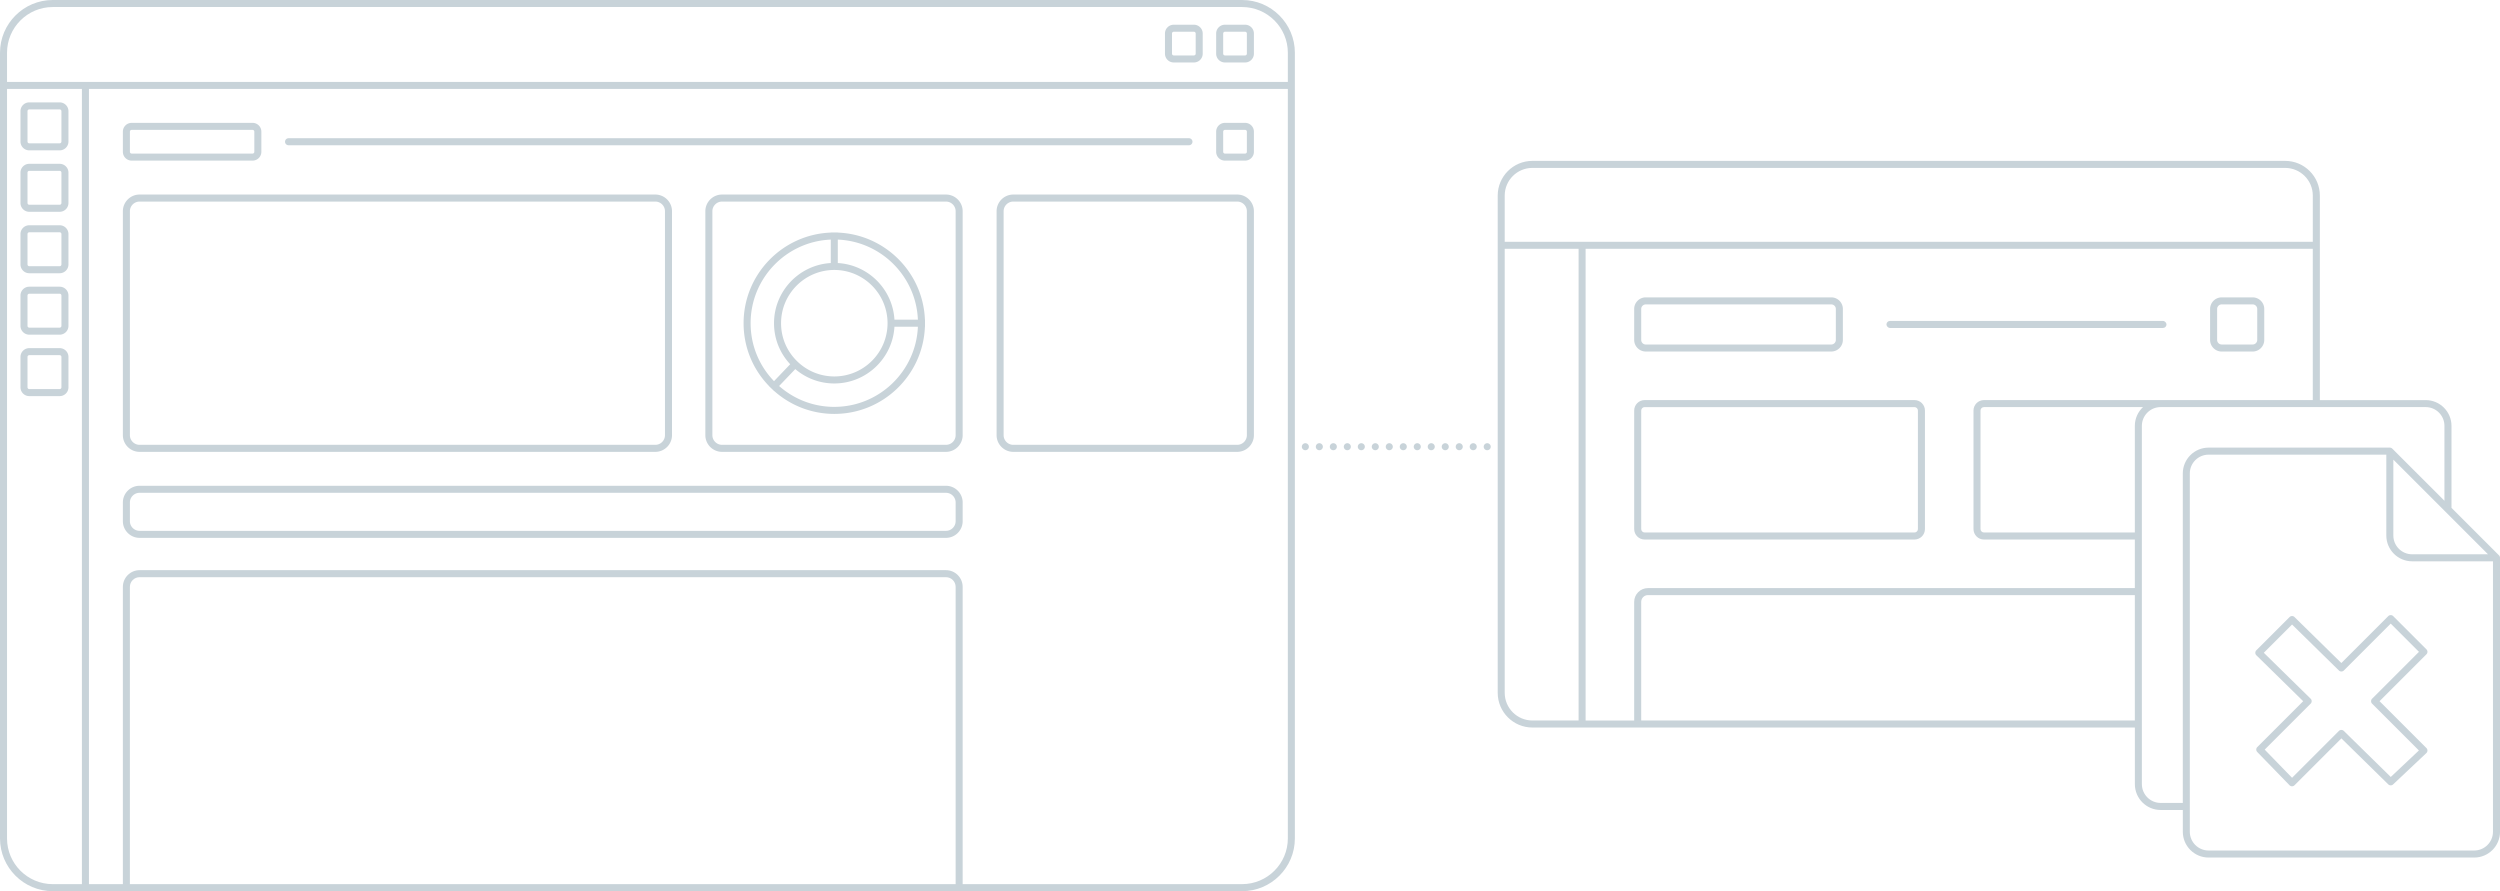 <svg id="a" xmlns="http://www.w3.org/2000/svg" viewBox="0 0 1778.61 634.02"><defs><style>.b{fill:#c8d3d9}</style></defs><path class="b" d="M883.69 0H37.54C16.84 0 0 16.84 0 37.54v558.94c0 20.7 16.84 37.54 37.54 37.54h846.15c20.7 0 37.54-16.84 37.54-37.54V37.54c0-20.7-16.84-37.54-37.54-37.54ZM5 596.48V63.27h53.27v565.75H37.54C19.6 629.02 5 614.42 5 596.48Zm87.41 32.54v-211.5c0-3.79 3.09-6.88 6.88-6.88H673c3.79 0 6.88 3.09 6.88 6.88v211.5H92.41Zm791.28 0H684.88v-211.5c0-6.55-5.33-11.88-11.88-11.88H99.3c-6.55 0-11.88 5.33-11.88 11.88v211.5H63.28V63.27h852.95v533.2c0 17.94-14.59 32.54-32.54 32.54Zm35.04-568.25Zm-2.5-2.5H5V37.54C5 19.6 19.6 5 37.54 5h846.15c17.94 0 32.54 14.6 32.54 32.54v20.73Z"></path><path class="b" d="M885.83 17.59h-14.35c-3.45 0-6.25 2.8-6.25 6.25v14.35c0 3.45 2.8 6.25 6.25 6.25h14.35c3.45 0 6.25-2.8 6.25-6.25V23.84c0-3.45-2.81-6.25-6.25-6.25Zm1.25 20.6c0 .69-.56 1.25-1.25 1.25h-14.35c-.69 0-1.25-.56-1.25-1.25V23.84c0-.69.56-1.25 1.25-1.25h14.35c.69 0 1.25.56 1.25 1.25v14.35ZM849.41 17.59h-14.35c-3.45 0-6.25 2.8-6.25 6.25v14.35c0 3.45 2.8 6.25 6.25 6.25h14.35c3.45 0 6.25-2.8 6.25-6.25V23.84c0-3.45-2.81-6.25-6.25-6.25Zm1.25 20.6c0 .69-.56 1.25-1.25 1.25h-14.35c-.69 0-1.25-.56-1.25-1.25V23.84c0-.69.56-1.25 1.25-1.25h14.35c.69 0 1.25.56 1.25 1.25v14.35ZM42.45 116.55H20.82c-3.45 0-6.25 2.8-6.25 6.25v21.63c0 3.45 2.81 6.25 6.25 6.25h21.63c3.45 0 6.25-2.8 6.25-6.25V122.8c0-3.45-2.81-6.25-6.25-6.25Zm1.25 27.88c0 .69-.56 1.25-1.25 1.25H20.82c-.69 0-1.25-.56-1.25-1.25V122.8c0-.69.56-1.25 1.25-1.25h21.63c.69 0 1.25.56 1.25 1.25v21.63ZM42.45 72.84H20.82c-3.45 0-6.25 2.8-6.25 6.25v21.63c0 3.45 2.81 6.25 6.25 6.25h21.63c3.45 0 6.25-2.8 6.25-6.25V79.09c0-3.45-2.81-6.25-6.25-6.25Zm1.25 27.88c0 .69-.56 1.25-1.25 1.25H20.82c-.69 0-1.25-.56-1.25-1.25V79.09c0-.69.56-1.25 1.25-1.25h21.63c.69 0 1.25.56 1.25 1.25v21.63ZM42.45 160.26H20.82c-3.45 0-6.25 2.8-6.25 6.25v21.63c0 3.45 2.81 6.25 6.25 6.25h21.63c3.45 0 6.25-2.8 6.25-6.25v-21.63c0-3.45-2.81-6.25-6.25-6.25Zm1.25 27.88c0 .69-.56 1.25-1.25 1.25H20.82c-.69 0-1.25-.56-1.25-1.25v-21.63c0-.69.56-1.25 1.25-1.25h21.63c.69 0 1.25.56 1.25 1.25v21.63ZM42.45 203.97H20.82c-3.45 0-6.25 2.8-6.25 6.25v21.63c0 3.45 2.81 6.25 6.25 6.25h21.63c3.45 0 6.25-2.8 6.25-6.25v-21.63c0-3.45-2.81-6.25-6.25-6.25Zm1.25 27.88c0 .69-.56 1.25-1.25 1.25H20.82c-.69 0-1.25-.56-1.25-1.25v-21.63c0-.69.56-1.25 1.25-1.25h21.63c.69 0 1.25.56 1.25 1.25v21.63ZM42.45 247.68H20.82c-3.45 0-6.25 2.8-6.25 6.25v21.63c0 3.45 2.81 6.25 6.25 6.25h21.63c3.45 0 6.25-2.8 6.25-6.25v-21.63c0-3.45-2.81-6.25-6.25-6.25Zm1.25 27.88c0 .69-.56 1.25-1.25 1.25H20.82c-.69 0-1.25-.56-1.25-1.25v-21.63c0-.69.56-1.25 1.25-1.25h21.63c.69 0 1.25.56 1.25 1.25v21.63ZM93.67 114.26h86.02c3.45 0 6.25-2.8 6.25-6.25V93.66c0-3.45-2.8-6.25-6.25-6.25H93.67c-3.45 0-6.25 2.8-6.25 6.25v14.35c0 3.45 2.81 6.25 6.25 6.25Zm-1.25-20.6c0-.69.56-1.25 1.25-1.25h86.02c.69 0 1.25.56 1.25 1.25v14.35c0 .69-.56 1.25-1.25 1.25H93.67c-.69 0-1.25-.56-1.25-1.25V93.66ZM885.83 87.41h-14.35c-3.45 0-6.25 2.8-6.25 6.25v14.35c0 3.45 2.8 6.25 6.25 6.25h14.35c3.45 0 6.25-2.8 6.25-6.25V93.66c0-3.45-2.81-6.25-6.25-6.25Zm1.25 20.6c0 .69-.56 1.25-1.25 1.25h-14.35c-.69 0-1.25-.56-1.25-1.25V93.66c0-.69.56-1.25 1.25-1.25h14.35c.69 0 1.25.56 1.25 1.25v14.35ZM205.29 103.34h640.59a2.5 2.5 0 0 0 0-5H205.29a2.5 2.5 0 0 0 0 5ZM880.2 138.41H720.9c-6.55 0-11.88 5.33-11.88 11.88v159.3c0 6.55 5.33 11.88 11.88 11.88h159.3c6.55 0 11.88-5.33 11.88-11.88v-159.3c0-6.55-5.33-11.88-11.88-11.88Zm6.88 171.18c0 3.79-3.09 6.88-6.88 6.88H720.9c-3.79 0-6.88-3.09-6.88-6.88v-159.3c0-3.79 3.09-6.88 6.88-6.88h159.3c3.79 0 6.88 3.09 6.88 6.88v159.3ZM673 138.41H513.7c-6.55 0-11.88 5.33-11.88 11.88v159.3c0 6.55 5.33 11.88 11.88 11.88H673c6.55 0 11.88-5.33 11.88-11.88v-159.3c0-6.55-5.33-11.88-11.88-11.88Zm6.88 171.18c0 3.79-3.09 6.88-6.88 6.88H513.7c-3.79 0-6.88-3.09-6.88-6.88v-159.3c0-3.79 3.09-6.88 6.88-6.88H673c3.79 0 6.88 3.09 6.88 6.88v159.3ZM99.3 321.47h366.91c6.55 0 11.88-5.33 11.88-11.88v-159.3c0-6.55-5.33-11.88-11.88-11.88H99.3c-6.55 0-11.88 5.33-11.88 11.88v159.3c0 6.55 5.33 11.88 11.88 11.88Zm-6.88-171.18c0-3.79 3.09-6.88 6.88-6.88h366.91c3.79 0 6.88 3.09 6.88 6.88v159.3c0 3.79-3.09 6.88-6.88 6.88H99.3c-3.79 0-6.88-3.09-6.88-6.88v-159.3Z"></path><path class="b" d="M596.05 165.47v-.06h-5v.06c-34.43 1.32-62.03 29.72-62.03 64.47 0 16.9 6.45 32.72 18.21 44.83l-.04.04 1.81 1.73 1.81 1.73.04-.04c11.83 10.49 26.9 16.24 42.71 16.24 34.75 0 63.15-27.6 64.47-62.03h.06v-5h-.06c-1.29-33.6-28.37-60.68-61.97-61.97Zm56.98 61.97h-16.68c-1.25-21.65-18.65-39.05-40.3-40.3v-16.68c30.84 1.28 55.7 26.14 56.98 56.98Zm-85.63 29.85c-7.56-7.23-11.72-16.94-11.72-27.35 0-20.88 16.99-37.88 37.88-37.88s37.88 16.99 37.88 37.88-16.99 37.88-37.88 37.88c-9.77 0-19.06-3.74-26.15-10.52Zm-33.38-27.35c0-31.99 25.36-58.17 57.03-59.48v16.68c-22.48 1.3-40.38 20-40.38 42.8 0 10.95 4.07 21.22 11.51 29.19l-11.51 12.04c-10.76-11.16-16.65-25.7-16.65-41.23Zm59.53 59.53c-14.52 0-28.37-5.25-39.26-14.85l5.8-6.06 5.71-5.98a42.59 42.59 0 0 0 27.75 10.23c22.8 0 41.5-17.89 42.8-40.38h16.68c-1.31 31.67-27.49 57.03-59.48 57.03ZM673 345.61H99.3c-6.55 0-11.88 5.33-11.88 11.88v13.29c0 6.55 5.33 11.88 11.88 11.88H673c6.55 0 11.88-5.33 11.88-11.88v-13.29c0-6.55-5.33-11.88-11.88-11.88Zm6.88 25.17c0 3.79-3.09 6.88-6.88 6.88H99.3c-3.79 0-6.88-3.09-6.88-6.88v-13.29c0-3.79 3.09-6.88 6.88-6.88H673c3.79 0 6.88 3.09 6.88 6.88v13.29ZM1048.12 315.32c-1.38 0-2.5 1.12-2.5 2.5s1.12 2.49 2.5 2.49 2.5-1.11 2.5-2.49-1.12-2.5-2.5-2.5ZM1028.22 315.32c-1.38 0-2.5 1.12-2.5 2.5s1.12 2.49 2.5 2.49 2.5-1.11 2.5-2.49-1.12-2.5-2.5-2.5ZM1058.08 315.32c-1.39 0-2.5 1.12-2.5 2.5s1.11 2.49 2.5 2.49 2.49-1.11 2.49-2.49-1.11-2.5-2.49-2.5ZM1038.17 315.32c-1.38 0-2.5 1.12-2.5 2.5s1.12 2.49 2.5 2.49 2.5-1.11 2.5-2.49-1.12-2.5-2.5-2.5ZM978.45 315.32c-1.38 0-2.5 1.12-2.5 2.5s1.12 2.49 2.5 2.49 2.5-1.11 2.5-2.49-1.12-2.5-2.5-2.5ZM988.4 315.32c-1.38 0-2.5 1.12-2.5 2.5s1.12 2.49 2.5 2.49 2.5-1.11 2.5-2.49-1.11-2.5-2.5-2.5ZM968.5 315.32c-1.38 0-2.5 1.12-2.5 2.5s1.12 2.49 2.5 2.49 2.5-1.11 2.5-2.49-1.12-2.5-2.5-2.5ZM958.55 315.32c-1.39 0-2.51 1.12-2.51 2.5s1.12 2.49 2.51 2.49 2.49-1.11 2.49-2.49-1.11-2.5-2.49-2.5ZM948.59 315.32c-1.38 0-2.5 1.12-2.5 2.5s1.12 2.49 2.5 2.49 2.5-1.11 2.5-2.49-1.12-2.5-2.5-2.5ZM998.36 315.32c-1.38 0-2.5 1.12-2.5 2.5s1.12 2.49 2.5 2.49 2.5-1.11 2.5-2.49-1.12-2.5-2.5-2.5ZM1008.31 315.32c-1.38 0-2.5 1.12-2.5 2.5s1.12 2.49 2.5 2.49 2.5-1.11 2.5-2.49-1.12-2.5-2.5-2.5ZM1018.26 315.32c-1.38 0-2.5 1.12-2.5 2.5s1.12 2.49 2.5 2.49 2.5-1.11 2.5-2.49-1.12-2.5-2.5-2.5ZM938.64 315.32c-1.38 0-2.5 1.12-2.5 2.5s1.12 2.49 2.5 2.49 2.5-1.11 2.5-2.49-1.12-2.5-2.5-2.5ZM928.69 315.32c-1.38 0-2.5 1.12-2.5 2.5s1.12 2.49 2.5 2.49 2.5-1.11 2.5-2.49-1.12-2.5-2.5-2.5ZM1170.89 250.09h131.95c4.55 0 8.26-3.7 8.26-8.26v-22.01c0-4.55-3.7-8.26-8.26-8.26h-131.95c-4.55 0-8.26 3.7-8.26 8.26v22.01c0 4.55 3.7 8.26 8.26 8.26Zm-3.26-30.26c0-1.8 1.46-3.26 3.26-3.26h131.95c1.8 0 3.26 1.46 3.26 3.26v22.01c0 1.8-1.46 3.26-3.26 3.26h-131.95a3.26 3.26 0 0 1-3.26-3.26v-22.01ZM1602.63 211.57h-22.01c-4.55 0-8.26 3.7-8.26 8.26v22.01c0 4.55 3.7 8.26 8.26 8.26h22.01c4.55 0 8.26-3.7 8.26-8.26v-22.01c0-4.55-3.7-8.26-8.26-8.26Zm3.26 30.26c0 1.8-1.46 3.26-3.26 3.26h-22.01a3.26 3.26 0 0 1-3.26-3.26v-22.01c0-1.8 1.46-3.26 3.26-3.26h22.01c1.8 0 3.26 1.46 3.26 3.26v22.01Z"></path><rect class="b" x="1342.11" y="228.33" width="199.23" height="5" rx="2.5" ry="2.5"></rect><path class="b" d="M1362.05 284.63h-191.98c-4.1 0-7.44 3.34-7.44 7.44v84.33c0 4.1 3.34 7.44 7.44 7.44h191.98c4.1 0 7.44-3.34 7.44-7.44v-84.33c0-4.1-3.34-7.44-7.44-7.44Zm2.44 91.77c0 1.34-1.09 2.44-2.44 2.44h-191.98c-1.34 0-2.44-1.09-2.44-2.44v-84.33c0-1.34 1.09-2.44 2.44-2.44h191.98c1.34 0 2.44 1.09 2.44 2.44v84.33Z"></path><path class="b" d="M1778.56 396.36c-.02-.11-.06-.21-.09-.31-.02-.05-.03-.11-.05-.16-.02-.05-.05-.09-.07-.14-.02-.05-.05-.09-.07-.13 0-.01-.01-.03-.02-.04-.02-.04-.04-.08-.06-.11-.09-.14-.2-.26-.31-.38l-33.79-33.79V303c0-10.12-8.23-18.35-18.35-18.35h-75.3V139.14c0-13.61-11.07-24.68-24.68-24.68h-535.55c-13.61 0-24.68 11.07-24.68 24.68v353.77c0 13.61 11.07 24.68 24.68 24.68h428.62v40.32c0 10.12 8.23 18.35 18.35 18.35h15.76v15.49c0 10.12 8.23 18.35 18.35 18.35h188.98c10.12 0 18.35-8.23 18.35-18.35v-194.9c0-.16-.02-.32-.05-.48Zm-18.3 208.73h-188.98c-7.36 0-13.35-5.99-13.35-13.35V336.81c0-7.36 5.99-13.35 13.35-13.35h126.45v57.53c0 10.12 8.23 18.35 18.35 18.35h57.53v192.4c0 7.36-5.99 13.35-13.35 13.35Zm-236.44-47.19V302.97c0-7.36 5.99-13.35 13.35-13.35h188.56c7.36 0 13.35 5.99 13.35 13.35v53.3L1702 319.19c-.16-.16-.34-.28-.53-.4-.04-.02-.09-.05-.13-.07-.19-.1-.4-.17-.61-.22h-.02c-.15-.03-.31-.05-.47-.05h-128.95c-10.12 0-18.35 8.23-18.35 18.35v234.44h-15.76c-7.36 0-13.35-5.99-13.35-13.35Zm-5-254.93v75.86h-107.35c-1.34 0-2.44-1.09-2.44-2.44v-84.33c0-1.34 1.09-2.44 2.44-2.44h113.15c-3.56 3.35-5.8 8.09-5.8 13.35Zm251.25 91.37h-53.99c-7.36 0-13.35-5.99-13.35-13.35V327l67.34 67.34Zm-166.62-109.71h-191.98c-4.1 0-7.44 3.34-7.44 7.44v84.33c0 4.1 3.34 7.44 7.44 7.44h107.35v34.55h-346.38c-5.41 0-9.82 4.4-9.82 9.82v84.39h-34.55V177.02h517.35v107.61h-41.98ZM1090.2 119.46h535.55c10.85 0 19.68 8.83 19.68 19.68v32.88h-574.91v-32.88c0-10.85 8.83-19.68 19.68-19.68Zm-19.68 373.45V177.02h52.56v335.57h-32.88c-10.85 0-19.68-8.83-19.68-19.68Zm97.1 19.68V428.2c0-2.66 2.16-4.82 4.82-4.82h346.38v89.21h-351.19Z"></path><path class="b" d="M1727 463.75c0-.66-.26-1.3-.73-1.77l-23.63-23.63c-.98-.98-2.56-.98-3.54 0l-33.35 33.35-33.34-32.7c-.98-.96-2.55-.95-3.52.02l-23.63 23.63a2.47 2.47 0 0 0-.73 1.78c0 .67.27 1.31.75 1.77l33.3 32.66-32.64 32.64c-.97.97-.98 2.53-.03 3.51l22.95 23.63c.47.48 1.11.75 1.77.76h.02c.66 0 1.3-.26 1.77-.73l33.35-33.35 33.34 32.7c.96.94 2.49.96 3.47.03l23.63-22.28c.49-.46.77-1.11.78-1.78a2.46 2.46 0 0 0-.73-1.8l-33.34-33.34 33.34-33.34c.47-.47.73-1.1.73-1.77Zm-39.37 33.34c-.47.47-.73 1.1-.73 1.77s.26 1.3.73 1.77l33.28 33.28-20.01 18.86-33.39-32.75c-.98-.96-2.55-.95-3.52.02l-33.31 33.31-19.47-20.04 32.69-32.69c.47-.47.74-1.11.73-1.78 0-.67-.27-1.31-.75-1.77l-33.3-32.66 20.09-20.09 33.34 32.7c.98.96 2.55.95 3.52-.02l33.34-33.34 20.09 20.09-33.34 33.34Z"></path></svg>